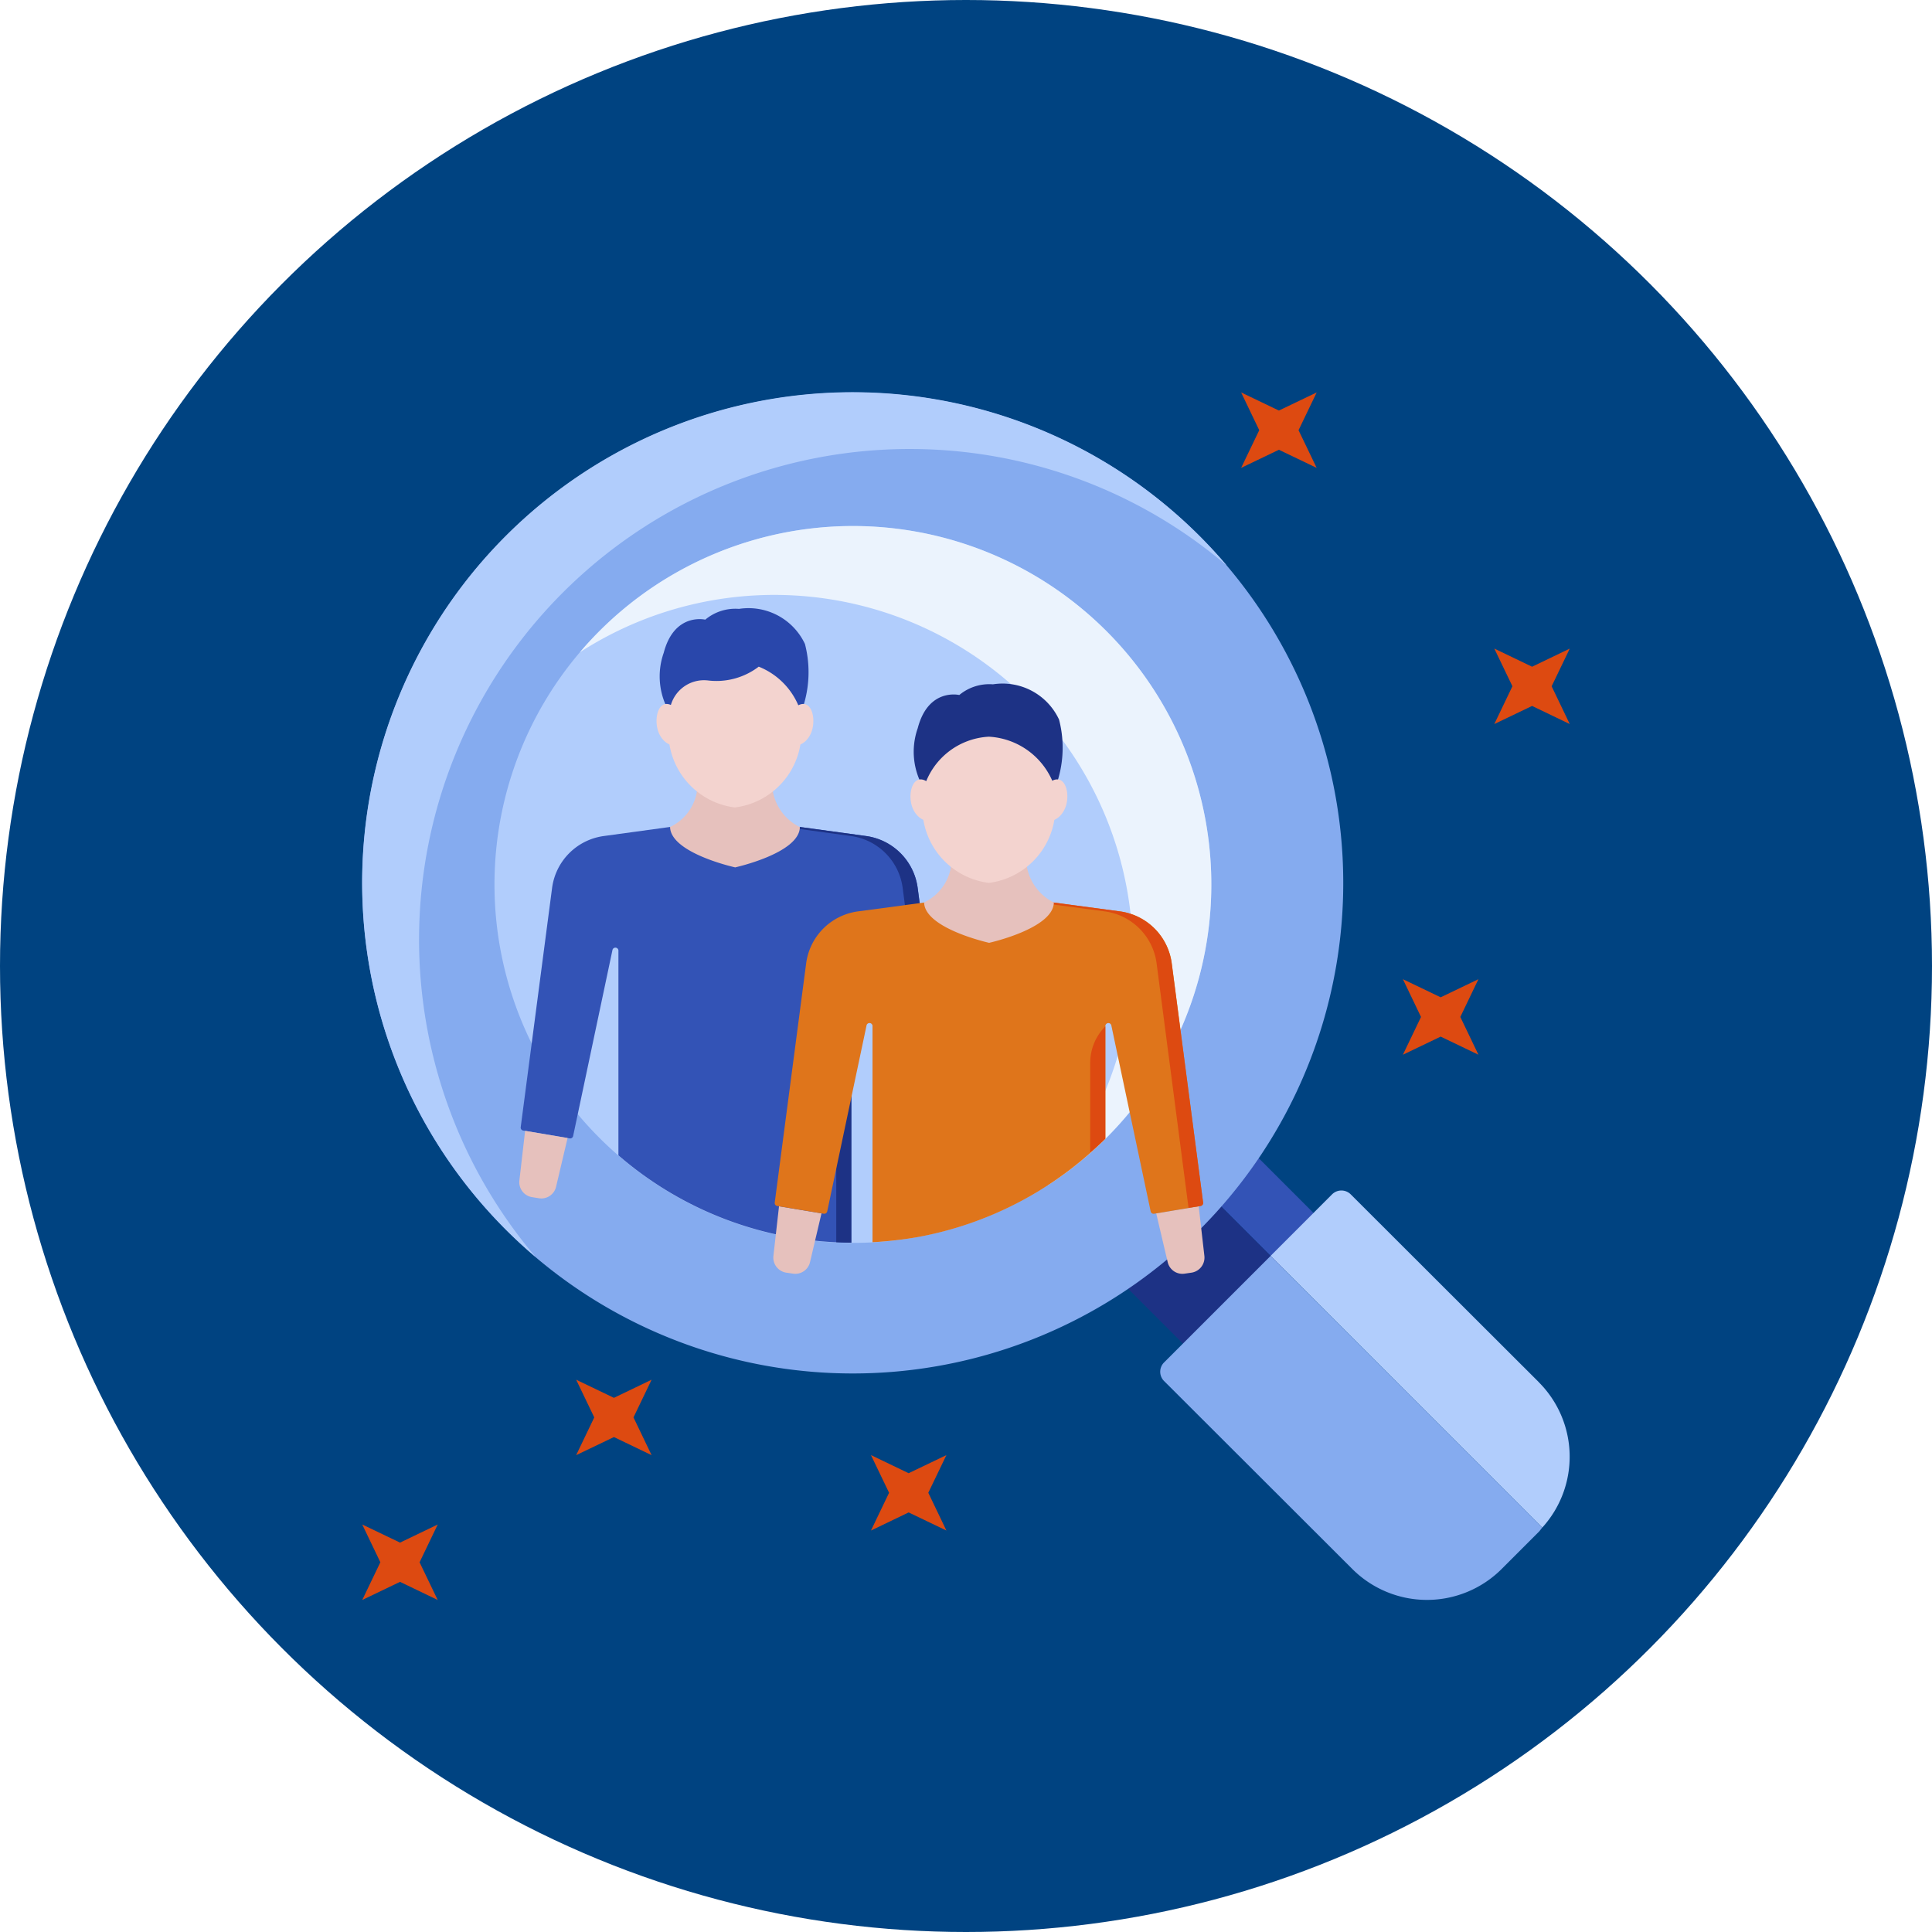 <svg xmlns="http://www.w3.org/2000/svg" xmlns:xlink="http://www.w3.org/1999/xlink" width="64" height="64" viewBox="0 0 64 64">
  <defs>
    <clipPath id="clip-path">
      <rect id="Rectangle_10266" data-name="Rectangle 10266" width="40" height="40" fill="none"/>
    </clipPath>
  </defs>
  <g id="Group_4213" data-name="Group 4213" transform="translate(0 -26)">
    <circle id="Ellipse_52" data-name="Ellipse 52" cx="32" cy="32" r="32" transform="translate(0 26)" fill="#004381"/>
    <g id="Group_4149" data-name="Group 4149" transform="translate(12 39)">
      <rect id="Rectangle_10264" data-name="Rectangle 10264" width="2.01" height="4.144" transform="translate(27.565 26.077) rotate(-45)" fill="#3353b6"/>
      <rect id="Rectangle_10265" data-name="Rectangle 10265" width="4.109" height="4.146" transform="translate(24.659 28.982) rotate(-45)" fill="#1d3285"/>
      <g id="Group_4148" data-name="Group 4148">
        <g id="Group_4147" data-name="Group 4147" clip-path="url(#clip-path)">
          <path id="Path_2227" data-name="Path 2227" d="M32.5,16.248A16.249,16.249,0,1,1,16.257,0,16.248,16.248,0,0,1,32.5,16.248" transform="translate(-0.003)" fill="#85abef"/>
          <path id="Path_2228" data-name="Path 2228" d="M18.132,1.874A16.183,16.183,0,0,1,28.645,5.737a16.248,16.248,0,1,0-22.9,22.9A16.25,16.25,0,0,1,18.132,1.874" transform="translate(-0.004)" fill="#b1cdfc"/>
          <path id="Path_2229" data-name="Path 2229" d="M73.082,62.753l-6.235-6.226a.438.438,0,0,0-.619,0l-2.036,2.038,9,9a3.49,3.49,0,0,0-.11-4.81" transform="translate(-34.102 -29.962)" fill="#b1cdfc"/>
          <path id="Path_2230" data-name="Path 2230" d="M60.048,61.021l-3.528,3.528a.435.435,0,0,0,0,.617l6.235,6.226a3.5,3.5,0,0,0,4.947,0l1.236-1.236c.04-.043.07-.091.11-.137Z" transform="translate(-29.958 -32.417)" fill="#85abef"/>
          <path id="Path_2231" data-name="Path 2231" d="M23.333,32.995a11.873,11.873,0,1,1,9.565-13.8,11.874,11.874,0,0,1-9.565,13.8" transform="translate(-4.962 -5.013)" fill="#b1cdfc"/>
          <path id="Path_2232" data-name="Path 2232" d="M36.109,19.192A11.872,11.872,0,0,0,15.384,13.62,11.872,11.872,0,0,1,30.866,31.287a11.87,11.87,0,0,0,5.243-12.094" transform="translate(-8.173 -5.014)" fill="#ebf3fd"/>
          <path id="Path_2233" data-name="Path 2233" d="M24.35,32.73a2,2,0,0,0-1.712-1.718l-2.191-.3h-4.3l-2.191.3A2,2,0,0,0,12.24,32.73L11.2,40.659a.1.1,0,0,0,.083.11l1.541.26a.1.1,0,0,0,.113-.08l1.3-6.149a.1.1,0,0,1,.2.022v6.768a11.861,11.861,0,0,0,7.715,2.893V34.821a.1.1,0,0,1,.2-.022l1.3,6.149a.1.1,0,0,0,.116.08l1.538-.26a.1.1,0,0,0,.085-.11Z" transform="translate(-5.951 -16.318)" fill="#3353b6"/>
          <path id="Path_2234" data-name="Path 2234" d="M34.26,32.73a2,2,0,0,0-1.712-1.718l-2.191-.3h-.5l2.191.3a2,2,0,0,1,1.715,1.718l1.056,8.106.4-.068a.1.1,0,0,0,.085-.11Z" transform="translate(-15.861 -16.318)" fill="#1d3285"/>
          <path id="Path_2235" data-name="Path 2235" d="M33.5,40.678V49.12c.165.009.333.015.5.015V39.473a1.7,1.7,0,0,0-.5,1.205" transform="translate(-17.798 -20.97)" fill="#1d3285"/>
          <path id="Path_2236" data-name="Path 2236" d="M39.571,52.181l-1.407.238.381,1.617a.5.5,0,0,0,.565.379l.229-.037a.5.5,0,0,0,.418-.549Z" transform="translate(-20.274 -27.721)" fill="#e6c1bd"/>
          <path id="Path_2237" data-name="Path 2237" d="M11.292,52.181l1.407.238-.382,1.617a.5.5,0,0,1-.565.379l-.229-.037a.5.5,0,0,1-.421-.549Z" transform="translate(-5.897 -27.721)" fill="#e6c1bd"/>
          <path id="Path_2238" data-name="Path 2238" d="M23.9,30.043s2.136-.467,2.152-1.336a1.652,1.652,0,0,1-.891-1.154c-.012-.074-.022-.549-.03-.62l-2.46,0c-.009.083-.022.565-.04.653a1.583,1.583,0,0,1-.879,1.117c.018.866,2.148,1.336,2.148,1.336" transform="translate(-11.555 -14.308)" fill="#e6c1bd"/>
          <path id="Path_2239" data-name="Path 2239" d="M23.854,17.623a2.513,2.513,0,0,0-2.188,2.744,2.512,2.512,0,0,0,2.188,2.743,2.512,2.512,0,0,0,2.191-2.743,2.512,2.512,0,0,0-2.191-2.744" transform="translate(-11.51 -9.362)" fill="#f3d3cf"/>
          <path id="Path_2240" data-name="Path 2240" d="M21.382,18.742a2.346,2.346,0,0,1-.2-1.984c.351-1.346,1.377-1.1,1.377-1.1a1.551,1.551,0,0,1,1.117-.357,2.067,2.067,0,0,1,2.185,1.163,3.717,3.717,0,0,1-.131,2.274,2.388,2.388,0,0,0-1.4-1.523,2.306,2.306,0,0,1-1.673.458,1.144,1.144,0,0,0-1.282,1.065" transform="translate(-11.196 -8.131)" fill="#2947ab"/>
          <path id="Path_2241" data-name="Path 2241" d="M30.54,22.018c-.233-.049-.543.26-.62.616s.043.693.278.742.518-.192.6-.552-.021-.757-.256-.806" transform="translate(-15.882 -11.694)" fill="#f3d3cf"/>
          <path id="Path_2242" data-name="Path 2242" d="M21.082,22.018c.235-.049.543.26.623.616s-.046.693-.278.742-.519-.192-.6-.552.021-.757.253-.806" transform="translate(-11.051 -11.694)" fill="#f3d3cf"/>
          <path id="Path_2243" data-name="Path 2243" d="M57.514,57.513l-1.407.235.381,1.618a.5.5,0,0,0,.565.378l.232-.034a.505.505,0,0,0,.418-.552Z" transform="translate(-29.806 -30.553)" fill="#e6c1bd"/>
          <path id="Path_2244" data-name="Path 2244" d="M29.238,57.513l1.407.235-.381,1.618a.5.5,0,0,1-.562.378l-.232-.034a.505.505,0,0,1-.418-.552Z" transform="translate(-15.432 -30.553)" fill="#e6c1bd"/>
          <path id="Path_2245" data-name="Path 2245" d="M42.3,38.062a2,2,0,0,0-1.715-1.721l-2.191-.293h-4.3l-2.191.293a2,2,0,0,0-1.715,1.721l-1.041,7.925a.1.1,0,0,0,.085.113l1.538.256a.1.1,0,0,0,.116-.079l1.3-6.146a.1.1,0,0,1,.2.018V47.3a12.69,12.69,0,0,0,1.47-.165A11.824,11.824,0,0,0,40.1,43.873V40.15a.1.1,0,0,1,.2-.018l1.3,6.146a.1.1,0,0,0,.113.079l1.541-.256a.1.1,0,0,0,.083-.113Z" transform="translate(-15.483 -19.15)" fill="#df751b"/>
          <path id="Path_2246" data-name="Path 2246" d="M51.445,46.006v2.972c.171-.152.342-.3.5-.458V44.8a1.707,1.707,0,0,0-.5,1.208" transform="translate(-27.33 -23.799)" fill="#dd4a11"/>
          <path id="Path_2247" data-name="Path 2247" d="M52.206,38.062a2,2,0,0,0-1.715-1.721L48.3,36.048h-.5l2.191.293a2,2,0,0,1,1.716,1.721l1.058,8.1.4-.064a.1.1,0,0,0,.083-.113Z" transform="translate(-25.393 -19.15)" fill="#dd4a11"/>
          <path id="Path_2248" data-name="Path 2248" d="M41.849,35.371S43.985,34.9,44,34.034a1.66,1.66,0,0,1-.888-1.156c-.012-.074-.024-.546-.034-.62l-2.46,0c-.009.083-.022.568-.037.656a1.594,1.594,0,0,1-.879,1.117c.018.864,2.149,1.337,2.149,1.337" transform="translate(-21.09 -17.137)" fill="#e6c1bd"/>
          <path id="Path_2249" data-name="Path 2249" d="M41.8,22.942a2.518,2.518,0,0,0-2.191,2.746A2.518,2.518,0,0,0,41.8,28.435a2.518,2.518,0,0,0,2.191-2.747A2.518,2.518,0,0,0,41.8,22.942" transform="translate(-21.043 -12.188)" fill="#f3d3cf"/>
          <path id="Path_2250" data-name="Path 2250" d="M39.332,24.074a2.355,2.355,0,0,1-.2-1.987c.351-1.346,1.377-1.1,1.377-1.1a1.554,1.554,0,0,1,1.114-.354A2.063,2.063,0,0,1,43.813,21.8a3.7,3.7,0,0,1-.132,2.274,2.436,2.436,0,0,0-2.191-1.706,2.375,2.375,0,0,0-2.158,1.706" transform="translate(-20.731 -10.964)" fill="#1d3285"/>
          <path id="Path_2251" data-name="Path 2251" d="M48.487,27.35c-.235-.052-.543.256-.623.616s.046.69.28.739.516-.193.6-.549-.021-.757-.253-.806" transform="translate(-25.415 -14.526)" fill="#f3d3cf"/>
          <path id="Path_2252" data-name="Path 2252" d="M39.029,27.35c.232-.052.543.256.623.616s-.046.69-.281.739-.518-.193-.6-.549.024-.757.256-.806" transform="translate(-20.583 -14.526)" fill="#f3d3cf"/>
          <path id="Path_2253" data-name="Path 2253" d="M80,18.1l.6,1.248L80,20.6l1.251-.6,1.248.6-.6-1.251.6-1.248-1.248.6Z" transform="translate(-42.499 -9.615)" fill="#dd4a11"/>
          <path id="Path_2254" data-name="Path 2254" d="M73.541,41.465l.6,1.251-.6,1.251,1.251-.6,1.251.6-.6-1.251.6-1.251-1.251.6Z" transform="translate(-39.068 -22.028)" fill="#dd4a11"/>
          <path id="Path_2255" data-name="Path 2255" d="M0,80l.6,1.251L0,82.5l1.251-.6,1.248.6-.6-1.248L2.5,80l-1.248.6Z" transform="translate(0 -42.499)" fill="#dd4a11"/>
          <path id="Path_2256" data-name="Path 2256" d="M15.117,69.771l.6,1.248-.6,1.251,1.251-.6,1.248.6-.6-1.251.6-1.248-1.248.6Z" transform="translate(-8.031 -37.066)" fill="#dd4a11"/>
          <path id="Path_2257" data-name="Path 2257" d="M35.95,75.1l.6,1.248-.6,1.251,1.248-.6,1.251.6-.6-1.251.6-1.248-1.251.6Z" transform="translate(-19.098 -39.898)" fill="#dd4a11"/>
          <path id="Path_2258" data-name="Path 2258" d="M62.109,0l.6,1.251-.6,1.248,1.251-.6,1.251.6-.6-1.248L64.612,0,63.36.6Z" transform="translate(-32.995)" fill="#dd4a11"/>
        </g>
      </g>
    </g>
  </g>
</svg>
